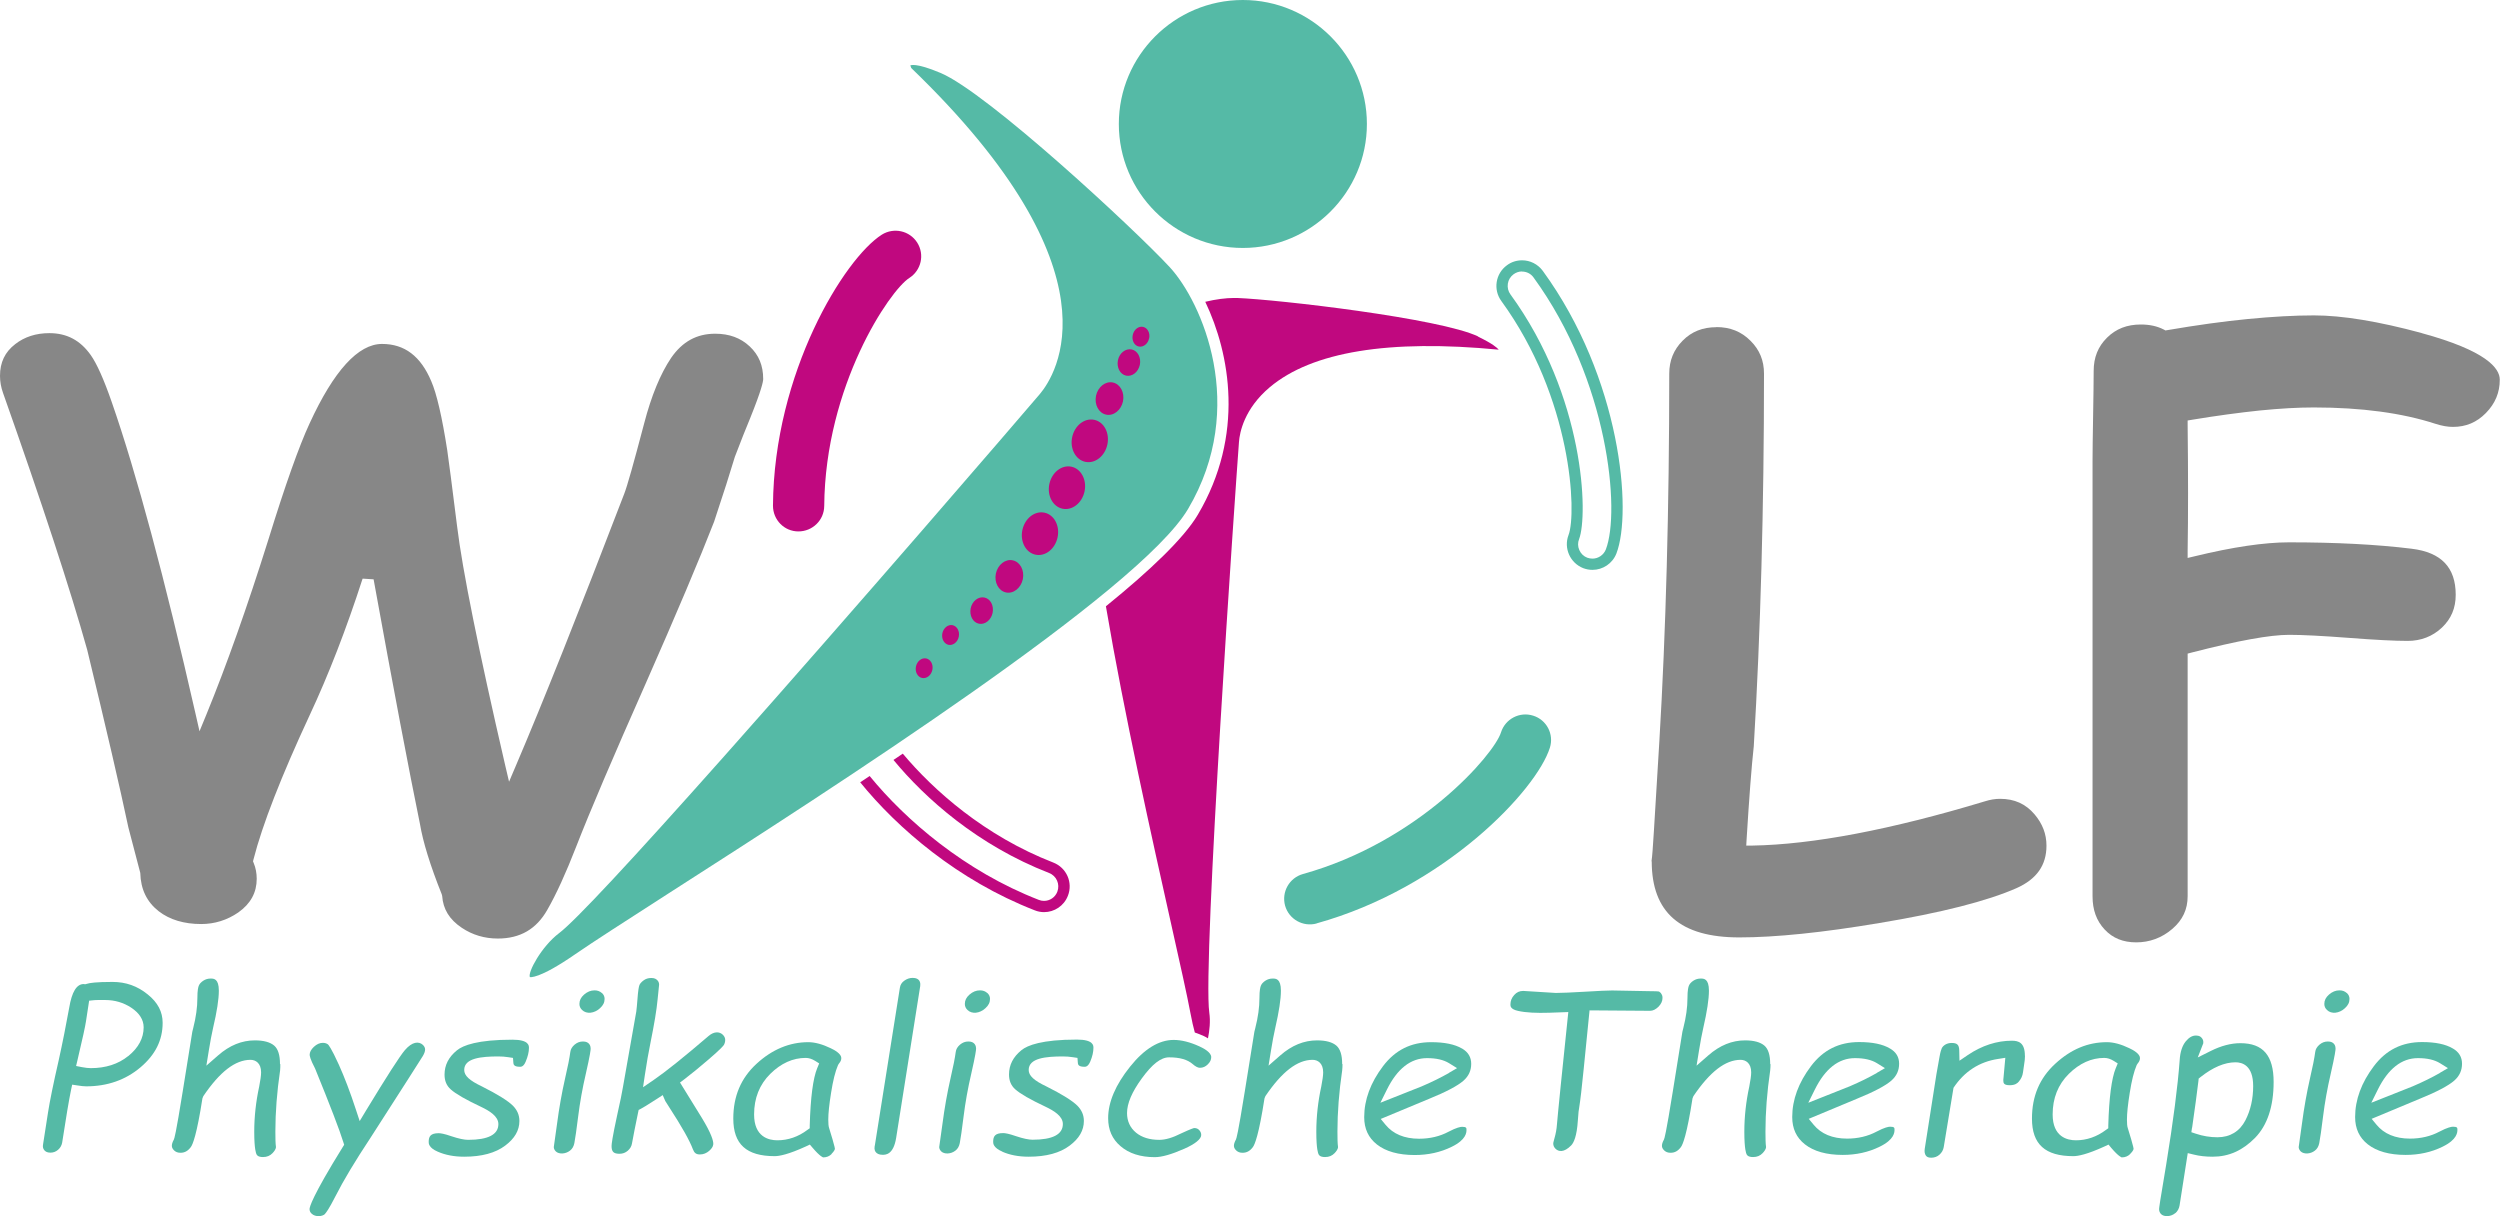 <?xml version="1.0" encoding="UTF-8"?><svg id="Ebene_1" xmlns="http://www.w3.org/2000/svg" viewBox="0 0 222.42 108.21"><defs><style>.cls-1{fill:#c0087f;}.cls-2{fill:#55baa6;}.cls-3{fill:#878787;}</style></defs><path class="cls-2" d="M49.74,83.02c-1.57,1.19-2.8,3.49-2.6,3.91h0s.76.23,4-2.01c1.56-1.08,4.57-3.01,8.36-5.45,14.63-9.38,41.86-26.85,46.2-34.19,5.37-9.09,1.22-18.42-1.63-21.51-3.08-3.33-16.22-15.53-20.39-17.28-2.25-.95-2.68-.67-2.69-.67,0,.02.04.14.08.23,18.88,18.19,12.84,27.35,11.44,29.01-2.16,2.54-16.38,19.05-28.08,32.22-8.32,9.36-13.26,14.66-14.69,15.74Z"/><path class="cls-3" d="M33.24,51.55c1.75,9.65,3.14,16.96,4.12,21.74.27,1.62.92,3.72,1.94,6.27l.04.15c.08,1.18.65,2.1,1.74,2.83.95.64,2.03.96,3.21.96,1.99,0,3.43-.84,4.4-2.55.8-1.39,1.66-3.28,2.57-5.62,1.23-3.16,3.31-8.03,6.16-14.46,2.78-6.3,4.83-11.16,6.11-14.45.83-2.49,1.45-4.44,1.85-5.78.53-1.4.99-2.54,1.37-3.46,1-2.48,1.15-3.24,1.15-3.46,0-1.2-.39-2.14-1.2-2.9-.81-.76-1.82-1.13-3.07-1.13-1.64,0-2.92.7-3.92,2.15-.95,1.41-1.76,3.37-2.4,5.83-.94,3.57-1.52,5.63-1.78,6.28-4.02,10.48-7.26,18.62-9.64,24.19l-.6,1.41-.35-1.49c-2.36-10.21-3.8-17.35-4.27-21.22-.47-3.75-.75-5.91-.88-6.79-.46-2.96-.94-5.03-1.42-6.13-.94-2.23-2.37-3.32-4.38-3.32-2.12,0-4.29,2.38-6.45,7.08-.94,2.03-2.17,5.5-3.66,10.32-1.87,5.96-3.73,11.21-5.53,15.6l-.6,1.46-.35-1.54c-2.75-12.09-5.26-21.43-7.46-27.75-.7-2.02-1.33-3.42-1.86-4.17-.93-1.32-2.13-1.96-3.69-1.96-1.19,0-2.21.33-3.04.98C.44,31.32,0,32.24,0,33.44,0,33.94.09,34.46.27,34.96c3.48,9.84,6,17.53,7.49,22.86,1.69,6.98,2.92,12.29,3.66,15.79l1.06,4.05c.04,1.46.58,2.58,1.64,3.41.98.76,2.26,1.14,3.78,1.14,1.2,0,2.31-.35,3.3-1.03,1.1-.78,1.64-1.77,1.64-3,0-.49-.09-.97-.27-1.4l-.06-.15.04-.16c.79-3.1,2.48-7.42,5-12.84,1.67-3.57,3.26-7.66,4.71-12.15l.97.06Z"/><path class="cls-3" d="M152.71,29.11c-1.23,0-2.21.39-3.01,1.2-.8.81-1.19,1.77-1.19,2.93,0,11.94-.3,22.94-.88,32.7-.21,3.58-.38,6.27-.49,8.06-.09,1.41-.14,2.19-.21,2.63h.02c0,4.56,2.55,6.77,7.79,6.77,3.22,0,7.42-.43,12.46-1.28,5.5-.91,9.62-1.96,12.22-3.11,1.78-.8,2.65-2.03,2.65-3.77,0-1.04-.35-1.95-1.06-2.79-.79-.93-1.79-1.38-3.07-1.38-.42,0-.87.07-1.34.22-8.37,2.53-15.34,3.85-20.7,3.94h-.54s.03-.53.03-.53c.23-3.72.44-6.51.64-8.31.6-10.05.91-21.21.91-33.15,0-1.16-.39-2.12-1.21-2.93-.81-.81-1.8-1.21-3.03-1.21Z"/><path class="cls-3" d="M215.45,29.63c-3.84-1.04-7.06-1.57-9.58-1.57-1.72,0-3.7.11-5.87.32-2.18.21-4.59.55-7.17.99l-.17.03-.15-.08c-.58-.3-1.26-.45-2.04-.45-1.23,0-2.21.38-3.01,1.17-.8.79-1.19,1.76-1.19,2.96,0,.88-.02,2.21-.05,4-.03,1.78-.05,3.1-.05,3.98v38.76c0,1.21.35,2.18,1.08,2.96.72.77,1.64,1.14,2.81,1.14s2.27-.39,3.21-1.2c.92-.79,1.36-1.74,1.36-2.9v-21.59l.38-.1c4.12-1.06,6.95-1.57,8.65-1.57,1.19,0,2.93.09,5.31.27,2.32.18,4.08.27,5.24.27s2.2-.39,3.04-1.18c.83-.79,1.23-1.74,1.23-2.92,0-2.43-1.28-3.78-3.92-4.1-3.07-.38-6.74-.57-10.9-.57-2.2,0-5.03.42-8.4,1.24l-.63.15v-.65c.05-3.09.05-6.84,0-11.15v-.43s.42-.07.42-.07c2.17-.36,4.19-.63,6-.82,1.81-.18,3.42-.27,4.8-.27,4.23,0,7.86.49,10.81,1.45.58.19,1.11.28,1.57.28,1.16,0,2.12-.4,2.94-1.24.82-.84,1.23-1.81,1.23-2.96,0-1.03-1.21-2.58-6.97-4.15Z"/><path class="cls-1" d="M73.33,45.02c.08-10.7,5.83-19.19,7.57-20.29,1.06-.68,1.38-2.08.7-3.15-.68-1.06-2.08-1.37-3.15-.7-3.33,2.12-9.6,12.27-9.68,24.11,0,1.26,1,2.29,2.26,2.29,1.26,0,2.29-1,2.3-2.26"/><path class="cls-2" d="M135.41,24.16c.41,0,.79.19,1.03.53,6.66,9.14,7.74,20.78,6.43,24.19-.19.49-.67.82-1.19.82-.16,0-.31-.03-.46-.08-.32-.12-.57-.36-.71-.68-.14-.31-.15-.66-.02-.98.81-2.11.51-12.68-6.11-21.77-.2-.27-.28-.61-.23-.95.05-.34.23-.63.51-.84.22-.16.48-.25.75-.25M135.41,23.16c-.47,0-.94.14-1.34.44-1.02.74-1.24,2.17-.5,3.18,6.3,8.65,6.72,18.9,5.98,20.82-.45,1.17.14,2.49,1.31,2.95.27.1.54.15.82.15.92,0,1.78-.56,2.13-1.46,1.42-3.69.42-15.57-6.55-25.14-.45-.61-1.14-.94-1.84-.94"/><path class="cls-2" d="M117.14,82.15c11.4-3.17,19.57-11.86,20.75-15.63.38-1.2-.29-2.48-1.49-2.85-1.2-.38-2.48.29-2.86,1.49-.61,1.96-7.31,9.73-17.62,12.6-1.21.34-1.92,1.59-1.59,2.81.34,1.21,1.59,1.92,2.81,1.59"/><path class="cls-2" d="M110.57,0c-6.08,0-11.03,4.95-11.03,11.03s4.95,11.03,11.03,11.03,11.04-4.95,11.04-11.03S116.66,0,110.57,0Z"/><path class="cls-1" d="M94.09,47.81c-.22,1.03-1.09,1.72-1.96,1.54-.87-.18-1.39-1.17-1.17-2.2.22-1.03,1.09-1.72,1.96-1.54.87.18,1.39,1.17,1.17,2.2"/><path class="cls-1" d="M96.49,43.72c-.22,1.03-1.09,1.72-1.96,1.54-.86-.18-1.39-1.17-1.17-2.2.22-1.03,1.09-1.72,1.96-1.54.86.18,1.39,1.17,1.17,2.2"/><path class="cls-1" d="M98.52,39.55c-.22,1.03-1.09,1.72-1.96,1.54-.86-.18-1.39-1.17-1.17-2.2.22-1.03,1.09-1.72,1.96-1.54.87.18,1.39,1.17,1.17,2.2"/><path class="cls-1" d="M91,51.53c-.17.79-.84,1.32-1.5,1.18-.66-.14-1.06-.89-.9-1.68.17-.79.84-1.32,1.5-1.18.66.14,1.06.89.9,1.68"/><path class="cls-1" d="M99.91,35.71c-.17.79-.84,1.32-1.5,1.18-.66-.14-1.06-.89-.9-1.68.17-.79.84-1.32,1.5-1.18.66.14,1.06.89.9,1.68"/><path class="cls-1" d="M88.31,54.53c-.14.64-.68,1.07-1.22.96-.54-.11-.86-.73-.73-1.37.13-.64.68-1.07,1.22-.96.54.11.86.72.73,1.37"/><path class="cls-1" d="M101.41,32.46c-.14.64-.68,1.07-1.22.96-.54-.11-.86-.73-.73-1.37.13-.64.68-1.07,1.22-.96.54.11.86.73.73,1.37"/><path class="cls-1" d="M85.3,56.65c-.1.48-.51.8-.91.72-.4-.09-.65-.54-.55-1.03.1-.48.51-.8.91-.72.4.09.65.54.55,1.02"/><path class="cls-1" d="M82.95,59.6c-.1.48-.51.8-.91.72-.4-.08-.65-.54-.55-1.02.1-.48.51-.8.91-.72.4.08.65.54.55,1.02"/><path class="cls-1" d="M102.23,30.11c-.1.48-.51.8-.91.72-.4-.08-.65-.54-.54-1.03.1-.48.51-.8.91-.72.4.08.65.54.55,1.02"/><path class="cls-2" d="M14.47,91c0-.98-.43-1.81-1.33-2.53-.92-.75-1.95-1.11-3.13-1.11-1.46,0-2.05.09-2.29.17l-.1.03h-.1s-.05-.01-.08-.01c-.62,0-1.05.7-1.28,2.09-.28,1.54-.59,3.12-.94,4.7-.47,2.05-.79,3.62-.95,4.65l-.44,2.83c-.04.22,0,.38.12.52.08.09.22.21.53.21.26,0,.48-.08.68-.25s.32-.38.37-.64c.34-2.22.6-3.76.79-4.69l.1-.47.47.07c.31.05.57.08.78.08,1.88,0,3.51-.57,4.84-1.7,1.32-1.12,1.96-2.42,1.96-3.95ZM11.4,93.96c-.88.71-2,1.07-3.32,1.07-.22,0-.48-.03-.8-.09l-.51-.1.12-.51c.45-1.9.7-3.04.76-3.47l.28-1.83.38-.04c.14-.02.31-.02.49-.02h.57c.84,0,1.61.23,2.29.67.74.49,1.12,1.08,1.12,1.76,0,.96-.46,1.82-1.37,2.56Z"/><path class="cls-2" d="M24.91,94.66c0-.79-.17-1.33-.51-1.63-.36-.31-.94-.47-1.72-.47-1.17,0-2.25.44-3.28,1.34l-1.04.91.22-1.36c.12-.76.25-1.43.38-2.01.34-1.44.51-2.54.51-3.3,0-1.08-.46-1.08-.73-1.08-.24,0-.45.06-.65.19-.2.13-.33.27-.4.44-.05.11-.13.4-.13,1.12,0,.78-.12,1.68-.37,2.66l-.08.32-.85,5.29c-.63,3.92-.74,4.17-.79,4.3-.13.24-.18.41-.18.55,0,.1.02.25.2.42.15.14.32.21.57.21.37,0,.66-.16.92-.51.17-.23.53-1.1,1.03-4.33l.08-.2c1.47-2.17,2.84-3.23,4.2-3.23.45,0,.94.29.94,1.11,0,.29-.06.7-.17,1.27-.29,1.33-.44,2.68-.44,4.02,0,1.54.16,1.94.21,2.02.03.06.13.23.57.23.35,0,.62-.11.85-.35.15-.16.32-.38.3-.57-.04-.27-.05-.71-.05-1.36,0-1.69.14-3.52.42-5.42.02-.18.02-.37.02-.56Z"/><path class="cls-2" d="M28.91,108c.08-.08.34-.4.95-1.6.68-1.35,1.73-3.1,3.12-5.2,2.9-4.52,4.47-6.96,4.64-7.25.13-.22.2-.42.2-.57s-.06-.29-.2-.42c-.36-.33-.94-.3-1.6.47-.46.54-1.62,2.35-3.46,5.38l-.56.93-.34-1.03c-.5-1.53-1.01-2.87-1.52-4-.68-1.5-.92-1.75-.96-1.79-.12-.09-.27-.14-.46-.14-.28,0-.54.12-.8.36-.25.24-.37.47-.37.7,0,.07.03.37.48,1.22,1.35,3.31,2.19,5.5,2.52,6.57l.07.22-.12.19c-2.75,4.44-2.96,5.36-2.96,5.53,0,.16.06.3.2.42.32.3.94.25,1.17.02Z"/><path class="cls-2" d="M38.94,102.46c.68.3,1.47.45,2.36.45,1.55,0,2.78-.33,3.65-.99.84-.63,1.26-1.35,1.26-2.19,0-.52-.19-.96-.57-1.35-.44-.44-1.37-1.02-2.76-1.72-1.12-.53-1.58-.96-1.58-1.47,0-1.06,1.54-1.2,3.04-1.2.3,0,.6.02.9.07l.4.06.03.4c.01.17.03.39.59.39.1,0,.32,0,.51-.46.19-.45.29-.86.29-1.22,0-.2,0-.73-1.47-.73-3.12,0-4.4.51-4.93.94-.75.61-1.11,1.32-1.11,2.17,0,.55.18.98.55,1.31.44.4,1.35.92,2.71,1.56.71.34,1.53.82,1.53,1.53,0,.93-.91,1.4-2.69,1.4-.34,0-.83-.1-1.49-.32-.63-.22-.96-.27-1.13-.27-.74,0-.89.3-.89.78,0,.13,0,.52.82.87Z"/><path class="cls-2" d="M50.71,102.37c.21-.16.33-.38.39-.67.08-.4.19-1.2.34-2.38.15-1.22.38-2.5.68-3.79.39-1.7.43-2.13.43-2.23,0-.26-.1-.39-.17-.46-.08-.08-.22-.18-.51-.18s-.52.09-.75.28c-.22.19-.35.4-.38.65-.07.54-.22,1.3-.46,2.33-.3,1.32-.54,2.68-.72,4.06l-.29,2.07c0,.13.06.27.18.39.27.26.85.25,1.26-.07Z"/><path class="cls-2" d="M53.55,88.35c-.18-.16-.39-.24-.65-.24-.34,0-.64.12-.94.38-.28.25-.41.51-.41.83,0,.21.08.39.24.54.39.38,1.08.31,1.59-.16.28-.25.41-.52.41-.83,0-.21-.08-.38-.24-.53Z"/><path class="cls-2" d="M63.1,102.38c.36-.31.36-.55.36-.63,0-.24-.14-.86-1.04-2.33l-1.92-3.11.36-.27c.64-.49,1.38-1.09,2.19-1.79,1.11-.95,1.31-1.22,1.35-1.28.08-.14.12-.29.12-.45,0-.17-.07-.32-.21-.46-.32-.31-.81-.29-1.28.12-2.16,1.85-3.8,3.17-4.87,3.9l-.95.65.17-1.14c.15-1.01.32-1.97.5-2.86.32-1.58.54-2.87.63-3.85l.13-1.28c0-.21-.1-.34-.18-.41-.08-.08-.22-.18-.51-.18-.28,0-.5.07-.7.22-.2.15-.33.3-.37.44-.04.11-.11.42-.17,1.27-.03.44-.07.79-.1,1.05l-1.19,6.74c-.08.48-.24,1.28-.5,2.43-.45,2.07-.51,2.64-.51,2.8,0,.51.18.69.71.69.28,0,.52-.09.73-.27.21-.18.34-.4.38-.67.13-.72.31-1.63.54-2.73l.05-.23.21-.11c.14-.07.51-.29,1.44-.89l.49-.32.23.53c.04.07.15.24.33.52,1.13,1.74,1.83,2.98,2.13,3.78.12.32.29.45.62.45.31,0,.58-.11.84-.33Z"/><path class="cls-2" d="M73.97,102.67c.28-.28.31-.43.31-.47,0-.02-.02-.18-.21-.83l-.3-.99c-.06-.17-.08-.42-.08-.77,0-.54.08-1.33.25-2.39.17-1.08.37-1.89.62-2.47l.09-.14c.13-.15.2-.3.2-.48,0-.37-.59-.71-.94-.87-.74-.36-1.42-.54-2-.54-1.67,0-3.22.65-4.6,1.92-1.39,1.28-2.07,2.88-2.07,4.88,0,2.28,1.17,3.34,3.68,3.34.41,0,1.22-.15,2.79-.87l.34-.16.25.29c.67.79.93.85.94.85.3,0,.55-.1.76-.31ZM72.71,95.02c-.38.92-.6,2.64-.67,5.12v.24s-.2.14-.2.14c-.82.62-1.73.93-2.68.93-.77,0-2.07-.3-2.07-2.3,0-1.45.48-2.66,1.44-3.61.95-.94,2.01-1.42,3.15-1.42.28,0,.56.09.85.27l.35.22-.16.39Z"/><path class="cls-2" d="M77.82,101.95c-.06.34.04.49.12.58.09.09.24.21.58.21.27,0,.97,0,1.21-1.51l2.14-13.5c.04-.3-.05-.45-.12-.53s-.21-.2-.55-.2c-.28,0-.53.09-.76.26-.22.16-.34.36-.38.62l-2.23,14.05Z"/><path class="cls-2" d="M87.84,88.35c-.18-.16-.38-.24-.65-.24-.34,0-.64.12-.94.38-.28.25-.41.51-.41.83,0,.21.08.39.24.54.39.38,1.08.31,1.59-.16.28-.25.41-.52.41-.83,0-.21-.08-.38-.24-.53Z"/><path class="cls-2" d="M85,102.37c.21-.16.33-.38.39-.67.08-.4.19-1.2.34-2.38.15-1.22.38-2.5.68-3.79.39-1.7.43-2.13.43-2.23,0-.26-.1-.39-.17-.46-.08-.08-.22-.18-.51-.18s-.52.09-.75.28c-.22.19-.35.4-.38.65-.07.53-.22,1.3-.46,2.33-.3,1.32-.54,2.68-.72,4.06l-.29,2.07c0,.13.06.27.18.39.27.26.85.25,1.26-.07Z"/><path class="cls-2" d="M89.16,102.46c.68.3,1.47.45,2.36.45,1.55,0,2.78-.33,3.65-.99.84-.63,1.26-1.35,1.26-2.19,0-.52-.19-.96-.57-1.35-.44-.44-1.36-1.02-2.76-1.72-1.12-.53-1.58-.96-1.58-1.47,0-1.06,1.54-1.2,3.04-1.2.3,0,.6.02.9.07l.4.06.03.4c.01.17.03.39.59.39.1,0,.32,0,.52-.47.19-.45.28-.86.28-1.22,0-.2,0-.73-1.47-.73-3.12,0-4.4.51-4.93.94-.75.61-1.11,1.32-1.11,2.17,0,.55.18.98.55,1.31.44.4,1.35.92,2.71,1.56.71.34,1.53.82,1.53,1.53,0,.93-.91,1.4-2.69,1.4-.34,0-.83-.1-1.49-.32-.63-.22-.96-.27-1.13-.27-.74,0-.89.3-.89.78,0,.13,0,.52.82.87Z"/><path class="cls-1" d="M131.52,29.94c-3.37-1.62-17.81-3.29-21.46-3.43-.09,0-.18,0-.27,0-.72,0-1.6.11-2.56.34,2.2,4.61,3.53,11.85-.66,18.94-1.23,2.08-4.21,4.93-8.18,8.15,1.62,9.57,4.12,20.72,5.81,28.29.8,3.57,1.43,6.39,1.71,7.9.13.72.27,1.28.39,1.73.26.09.53.19.81.32.14.06.24.13.36.2.14-.68.23-1.53.12-2.27-.62-4.3,2.35-46.98,2.64-50.8.06-.82.46-2.94,2.74-4.86,3.76-3.16,10.61-4.28,20.37-3.34,0,0,0,0,0,0-.13-.16-.55-.54-1.84-1.16Z"/><path class="cls-2" d="M119.41,94.66c0-.79-.17-1.33-.51-1.63-.36-.31-.94-.47-1.72-.47-1.17,0-2.25.44-3.28,1.34l-1.04.91.22-1.36c.12-.76.25-1.43.38-2.01.33-1.43.5-2.54.5-3.3,0-1.08-.46-1.08-.73-1.08-.24,0-.45.06-.65.19-.2.13-.33.27-.4.44-.05.11-.13.41-.13,1.12,0,.79-.12,1.68-.37,2.66l-.08.32-.85,5.29c-.63,3.92-.74,4.17-.79,4.3-.13.24-.18.41-.18.55,0,.1.02.25.2.42.15.14.32.21.57.21.37,0,.66-.16.92-.51.17-.23.53-1.1,1.03-4.33l.08-.2c1.47-2.17,2.84-3.23,4.2-3.23.45,0,.94.29.94,1.11,0,.29-.06.7-.17,1.27-.29,1.33-.44,2.68-.44,4.02,0,1.54.16,1.94.21,2.02.03.06.13.23.57.23.35,0,.62-.11.85-.35.15-.16.32-.38.3-.57-.04-.27-.05-.71-.05-1.36,0-1.69.14-3.51.42-5.42.02-.18.03-.38.03-.56Z"/><path class="cls-2" d="M130.06,93.28c-.63-.37-1.55-.56-2.73-.56-1.8,0-3.2.7-4.29,2.14-1.11,1.47-1.67,2.99-1.67,4.53,0,1.03.37,1.83,1.13,2.43.79.62,1.92.94,3.36.94,1.19,0,2.3-.24,3.29-.73,1.32-.64,1.32-1.3,1.32-1.51,0-.16,0-.27-.39-.27-.14,0-.49.06-1.21.44-.77.41-1.65.62-2.62.62-1.3,0-2.31-.42-2.98-1.24l-.43-.52,4.28-1.78c1.53-.62,2.57-1.17,3.09-1.63.46-.41.68-.9.68-1.49s-.26-1.04-.82-1.37ZM128.91,95.46c-.7.4-1.51.8-2.42,1.19l-3.68,1.46.58-1.17c.92-1.86,2.12-2.8,3.57-2.8.83,0,1.47.15,1.96.45l.71.44-.72.42Z"/><path class="cls-2" d="M147.8,88.38c-.15-.15-.22-.17-.22-.17-.07-.01-.29-.03-.95-.03l-3.2-.06c-.42,0-1.24.04-2.41.11-1.21.07-2.08.11-2.6.11l-2.9-.18c-.32,0-.58.11-.8.36-.23.25-.34.53-.34.85,0,.14,0,.42.69.57.67.15,1.62.2,2.8.16l1.66-.06-.66,6.39c-.2,1.99-.32,3.19-.35,3.6-.03.44-.11.85-.22,1.23-.11.36-.11.47-.11.47,0,.18.06.33.2.47.27.27.75.36,1.39-.29.23-.23.51-.81.6-2.23.05-.73.08-.97.11-1.09.11-.68.25-1.87.41-3.5l.52-5.2,5.38.04c.26,0,.5-.12.75-.36.24-.25.36-.5.36-.79,0-.22-.07-.32-.13-.38Z"/><path class="cls-2" d="M157.49,94.66c0-.79-.17-1.33-.51-1.63-.36-.31-.94-.47-1.72-.47-1.17,0-2.25.44-3.28,1.34l-1.04.91.22-1.36c.12-.76.25-1.43.38-2.01.33-1.43.5-2.54.5-3.3,0-1.08-.46-1.08-.73-1.08-.24,0-.45.06-.65.19-.2.13-.33.27-.4.44-.05.11-.13.41-.13,1.12,0,.79-.12,1.68-.37,2.66l-.08.32-.85,5.29c-.63,3.92-.74,4.17-.79,4.3-.13.24-.18.41-.18.55,0,.1.02.25.2.42.15.14.32.21.57.21.37,0,.66-.16.92-.51.17-.23.53-1.1,1.03-4.33l.08-.2c1.47-2.17,2.84-3.23,4.2-3.23.45,0,.94.29.94,1.11,0,.29-.06.7-.17,1.27-.29,1.33-.44,2.68-.44,4.02,0,1.54.16,1.94.21,2.02.03.06.13.23.57.23.35,0,.62-.11.85-.35.15-.16.32-.38.3-.57-.04-.27-.05-.72-.05-1.36,0-1.69.14-3.51.42-5.42.02-.18.03-.38.03-.56Z"/><path class="cls-2" d="M168.14,93.28c-.63-.38-1.55-.57-2.73-.57-1.8,0-3.2.7-4.29,2.14-1.11,1.47-1.67,2.99-1.67,4.53,0,1.03.37,1.83,1.13,2.43.79.62,1.92.94,3.36.94,1.19,0,2.3-.24,3.29-.73,1.32-.64,1.32-1.3,1.32-1.51,0-.16,0-.27-.39-.27-.14,0-.49.06-1.21.44-.77.41-1.65.62-2.62.62-1.3,0-2.31-.42-2.98-1.24l-.43-.52,4.27-1.78c1.53-.62,2.57-1.17,3.09-1.63.46-.41.68-.9.68-1.49s-.26-1.04-.83-1.37ZM166.98,95.46c-.7.4-1.51.8-2.42,1.19l-3.68,1.46.58-1.17c.92-1.86,2.12-2.8,3.57-2.8.83,0,1.47.15,1.96.45l.71.44-.72.42Z"/><path class="cls-2" d="M180.15,93.93c0-1.17-.56-1.34-1.16-1.34-1.34,0-2.66.43-3.91,1.27l-.75.51-.02-.91c-.01-.5-.18-.67-.67-.67-.22,0-.4.05-.56.14-.15.09-.26.2-.32.32-.04.09-.13.31-.22.86l-.26,1.46-1.04,6.64c-.04.26,0,.45.1.6.07.09.18.19.47.19s.54-.09.74-.27c.21-.19.33-.4.38-.67l.87-5.28c.96-1.45,2.3-2.32,3.98-2.57l.63-.1-.15,1.66c-.02.13-.03.23-.03.31,0,.29.04.47.58.47.47,0,.68-.18.79-.31.22-.26.34-.52.38-.82h0s.1-.69.1-.69c.05-.29.08-.56.08-.8Z"/><path class="cls-2" d="M189.51,102.67c.29-.28.31-.43.31-.47,0-.02-.02-.18-.21-.83l-.3-.99c-.06-.17-.08-.42-.08-.77,0-.54.08-1.33.25-2.39.17-1.08.37-1.89.62-2.47l.09-.14c.13-.15.2-.3.2-.48,0-.37-.59-.71-.94-.87-.74-.36-1.42-.54-2-.54-1.69,0-3.2.63-4.6,1.92-1.39,1.28-2.07,2.88-2.07,4.88,0,2.28,1.17,3.34,3.68,3.34.41,0,1.22-.15,2.79-.87l.34-.16.24.29c.67.79.93.85.94.85.3,0,.55-.1.76-.31ZM188.24,95.02c-.38.92-.6,2.64-.67,5.12v.24s-.2.14-.2.14c-.82.62-1.73.93-2.68.93-.77,0-2.07-.3-2.07-2.3,0-1.45.48-2.66,1.44-3.61.95-.94,2.01-1.42,3.15-1.42.28,0,.56.09.85.27l.35.22-.16.39Z"/><path class="cls-2" d="M193.53,107.94c.21-.18.33-.41.38-.68l.73-4.67.53.13c.51.13,1.08.19,1.69.19,1.43,0,2.66-.55,3.77-1.68,1.09-1.12,1.65-2.79,1.65-4.97,0-2.35-.94-3.45-2.96-3.45-.83,0-1.71.23-2.63.69l-1.16.58.49-1.26c.02-.2-.02-.35-.14-.48-.08-.1-.21-.21-.51-.21-.33,0-.62.17-.91.52-.31.38-.5.95-.54,1.69-.17,2.3-.57,5.42-1.2,9.28-.56,3.28-.63,3.86-.63,3.95,0,.18.06.33.18.45.26.26.88.24,1.27-.1ZM195.03,100.32c.25-1.71.43-3.09.56-4.15l.02-.21.16-.13c1.1-.87,2.15-1.32,3.12-1.32.59,0,1.57.27,1.57,2.11,0,1.13-.23,2.16-.69,3.05-.51.99-1.37,1.51-2.49,1.51-.66,0-1.31-.11-1.93-.32l-.39-.13.06-.41Z"/><path class="cls-2" d="M205.95,102.37c.21-.16.33-.38.39-.67.08-.4.19-1.2.34-2.38.15-1.22.38-2.5.68-3.79.39-1.7.43-2.13.43-2.23,0-.26-.1-.39-.17-.46-.08-.08-.22-.18-.51-.18s-.52.09-.75.28c-.22.19-.35.4-.38.65-.07.54-.22,1.3-.46,2.33-.3,1.32-.54,2.68-.72,4.06l-.29,2.07c0,.13.06.27.18.39.27.26.85.25,1.26-.07Z"/><path class="cls-2" d="M208.79,88.35c-.18-.16-.38-.24-.65-.24-.34,0-.64.12-.94.38-.28.25-.41.51-.41.83,0,.21.08.39.24.54.39.38,1.08.31,1.59-.16.28-.25.41-.52.41-.83,0-.21-.08-.38-.24-.53Z"/><path class="cls-2" d="M218.22,93.28c-.63-.38-1.55-.57-2.73-.57-1.8,0-3.2.7-4.29,2.14-1.11,1.47-1.67,2.99-1.67,4.53,0,1.03.37,1.83,1.13,2.43.79.62,1.92.94,3.36.94,1.19,0,2.3-.24,3.29-.73,1.32-.64,1.32-1.3,1.32-1.51,0-.16,0-.27-.39-.27-.14,0-.49.06-1.21.44-.77.41-1.65.62-2.62.62-1.3,0-2.31-.42-2.98-1.24l-.43-.52,4.27-1.78c1.53-.62,2.57-1.17,3.09-1.63.46-.41.68-.9.68-1.49s-.26-1.04-.83-1.37ZM217.07,95.46c-.7.4-1.51.8-2.42,1.19l-3.68,1.46.58-1.17c.92-1.86,2.12-2.8,3.57-2.8.83,0,1.47.15,1.96.45l.71.44-.72.42Z"/><path class="cls-2" d="M106.7,93.09c-.83-.38-1.6-.57-2.28-.57-1.31,0-2.62.8-3.88,2.38-1.29,1.61-1.95,3.15-1.95,4.58,0,1.04.36,1.86,1.1,2.49.75.65,1.78.98,3.05.98.62,0,1.5-.25,2.63-.75.95-.42,1.5-.86,1.5-1.22,0-.17-.06-.31-.18-.44-.12-.13-.26-.18-.45-.18-.02,0-.24.05-1.14.47-.77.39-1.41.58-1.96.58-.87,0-1.56-.22-2.07-.64-.53-.44-.8-1.03-.8-1.74,0-.86.43-1.87,1.31-3.08.93-1.28,1.7-1.88,2.43-1.88.96,0,1.64.2,2.1.6.25.22.47.33.64.33.27,0,.5-.1.71-.31s.3-.41.3-.64c0-.42-.66-.78-1.06-.96Z"/><path class="cls-1" d="M93.71,76.74c-6.1-2.37-10.66-6.43-13.39-9.69-.28.19-.55.37-.83.56,2.81,3.41,7.49,7.59,13.85,10.06.66.26.98,1,.73,1.66-.19.5-.66.82-1.19.82-.16,0-.31-.03-.46-.09-6.57-2.55-11.84-7.09-15.05-11.02-.28.19-.56.38-.84.56,3.3,4.07,8.69,8.73,15.53,11.39.27.11.55.16.83.16.91,0,1.77-.55,2.12-1.46.46-1.17-.12-2.49-1.3-2.95Z"/></svg>